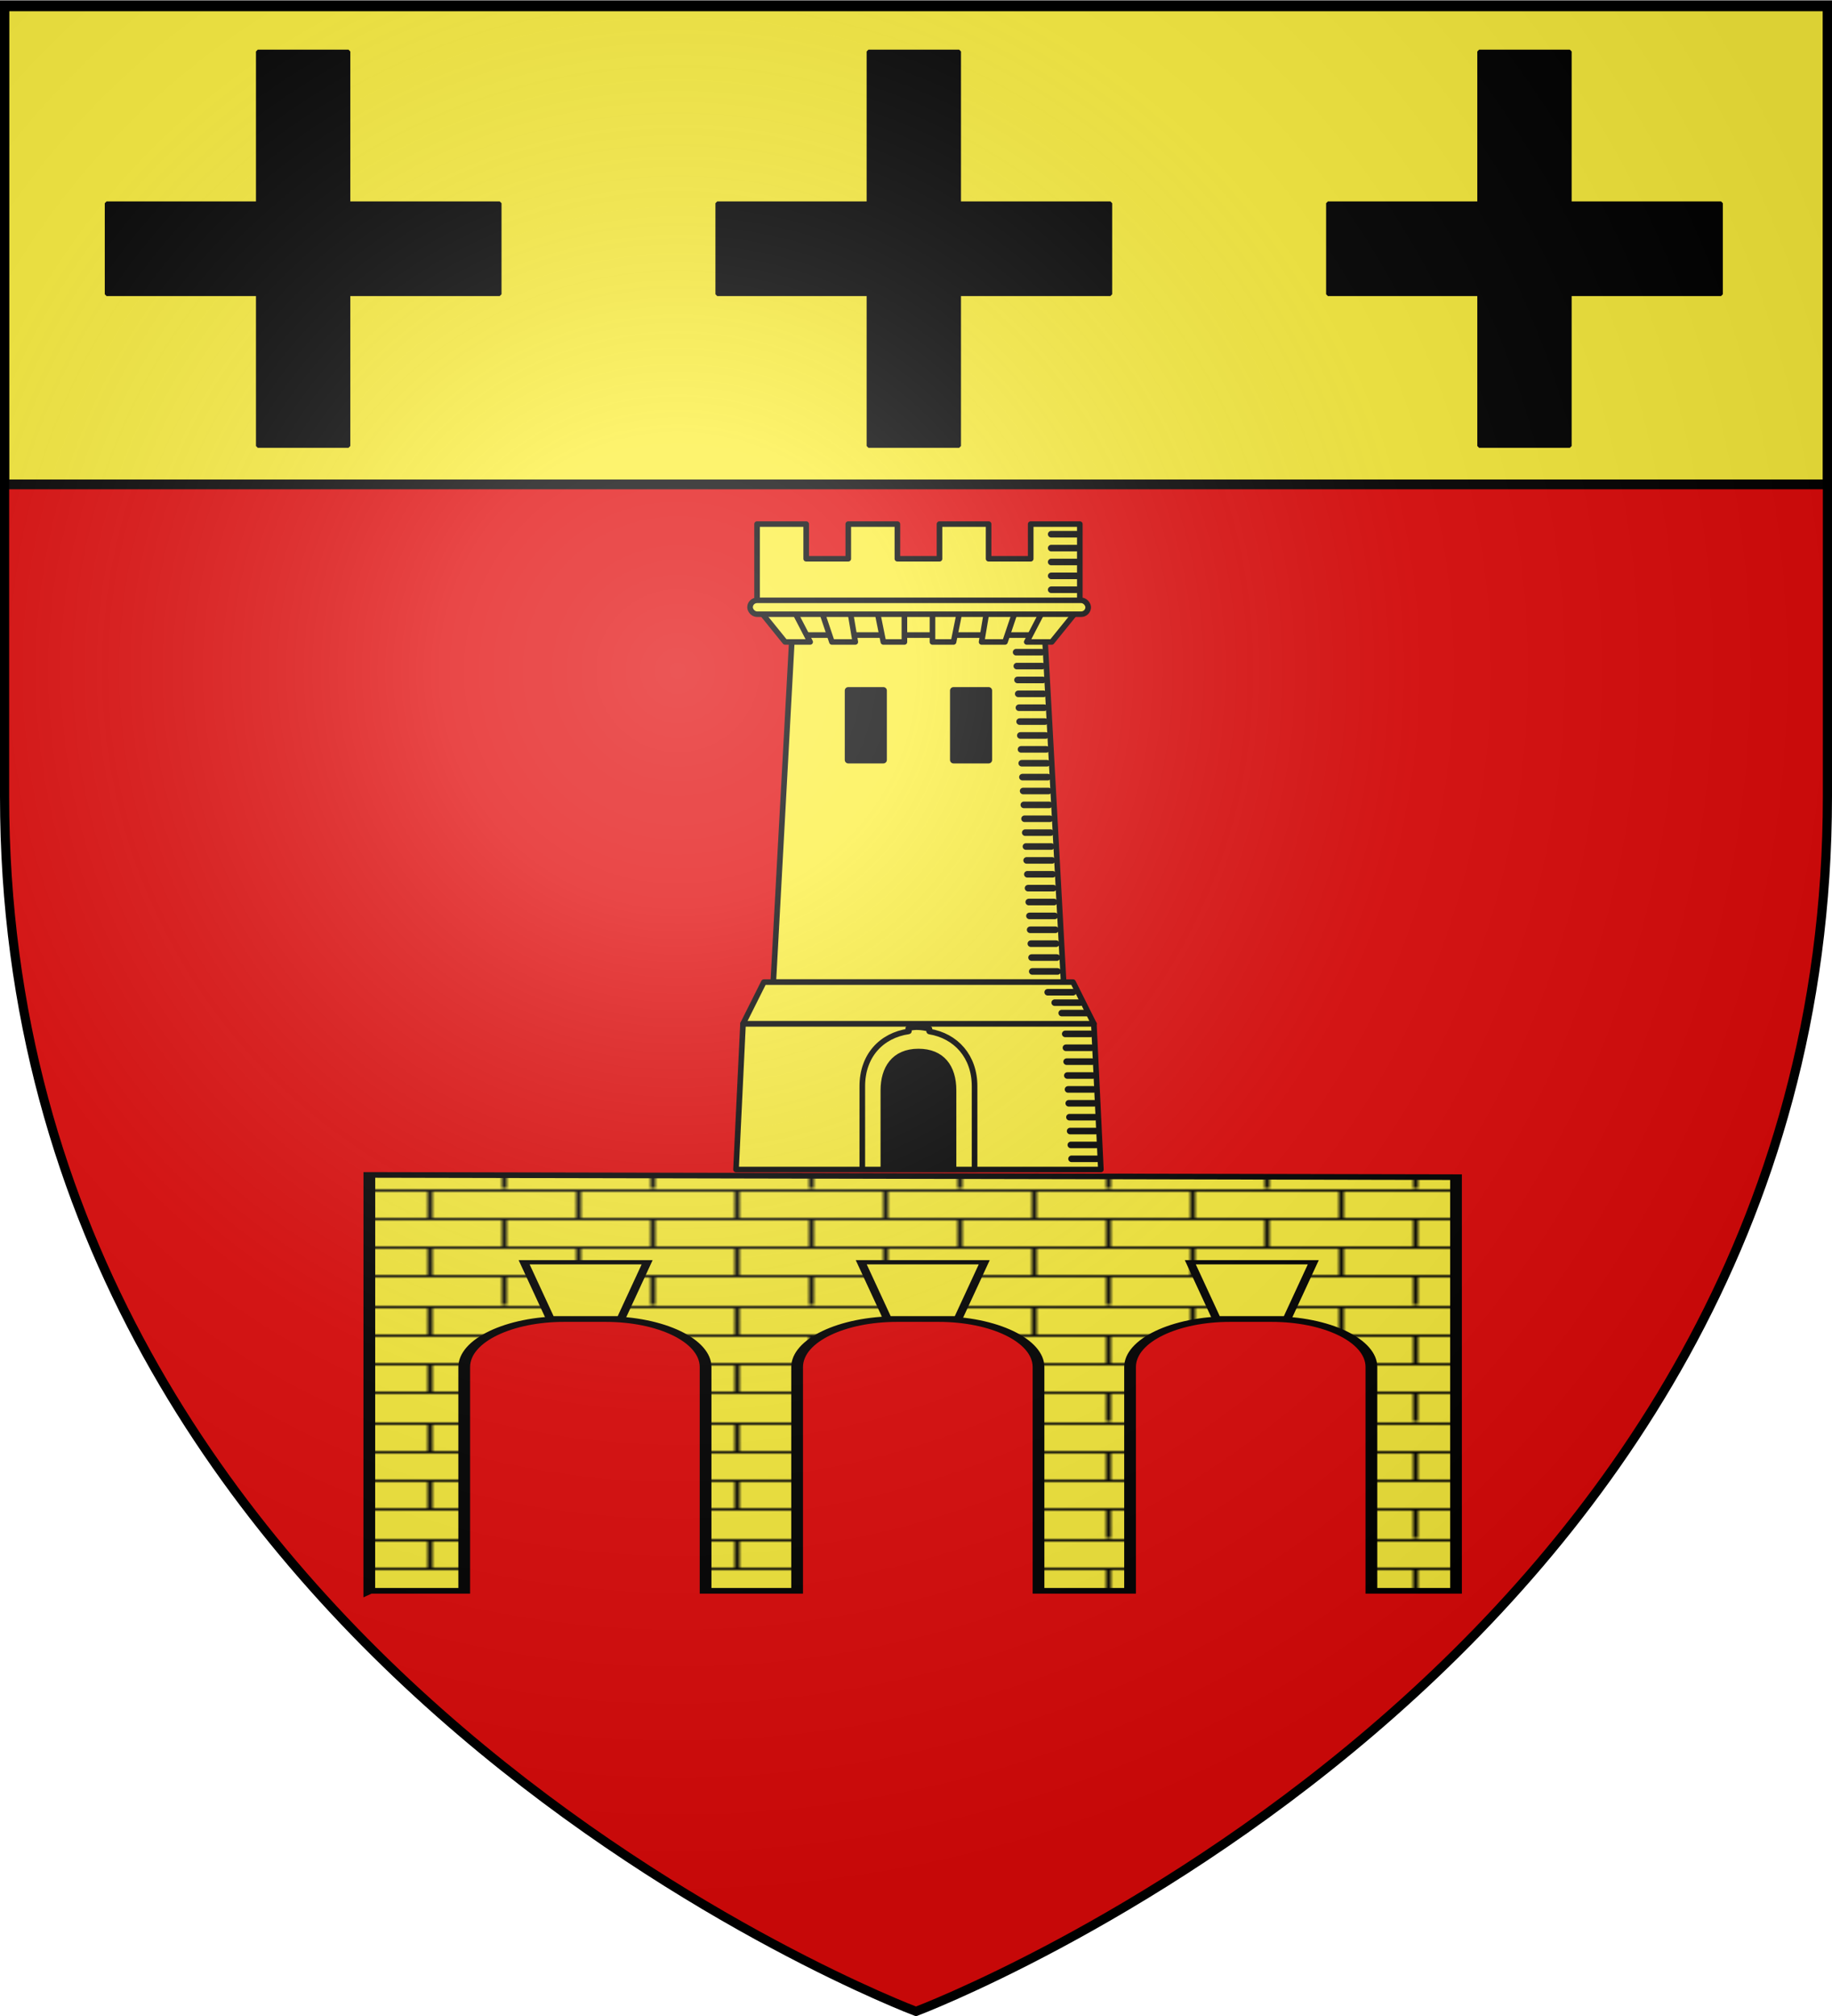 <svg xmlns="http://www.w3.org/2000/svg" xmlns:xlink="http://www.w3.org/1999/xlink" width="600" height="660" version="1.0"><desc>Flag of Canton of Valais (Wallis)</desc><defs><radialGradient xlink:href="#a" id="m" cx="221.445" cy="226.331" r="300" fx="221.445" fy="226.331" gradientTransform="matrix(1.353 0 0 1.349 -77.63 -85.747)" gradientUnits="userSpaceOnUse"/><linearGradient id="a"><stop offset="0" style="stop-color:white;stop-opacity:.314"/><stop offset=".19" style="stop-color:white;stop-opacity:.251"/><stop offset=".6" style="stop-color:#6b6b6b;stop-opacity:.125"/><stop offset="1" style="stop-color:black;stop-opacity:.125"/></linearGradient><pattern id="d" width="92" height="48.5" patternTransform="translate(-205 599)" patternUnits="userSpaceOnUse"><g style="fill:#000;fill-opacity:1"><g style="fill:#000;fill-opacity:1"><path d="M-174.5 623.5v12M-144.5 623.5v12M-189.5 611.5v12M-159.5 611.5v12M-129.5 611.5v12M-174.5 599.5v12M-144.5 599.5v12M-204.5 623.5v12M-204.5 599.5v12" style="fill:#000;fill-opacity:1;fill-rule:evenodd;stroke:#000;stroke-width:1;stroke-linecap:butt;stroke-linejoin:miter;stroke-miterlimit:1;stroke-dasharray:none;stroke-opacity:1;display:inline" transform="translate(205 -599)"/></g><g style="fill:#000;fill-opacity:1"><path d="M-190 635.5v12h1v-12z" style="fill:#000;fill-opacity:1;fill-rule:evenodd;stroke:none;stroke-width:1;stroke-linecap:butt;stroke-linejoin:miter;stroke-miterlimit:1;stroke-opacity:1" transform="translate(205 -599)"/><path d="M-160 635.5v12h1v-12zM-130 635.5v12h1v-12z" style="fill:#000;fill-opacity:1;fill-rule:evenodd;stroke:none;stroke-width:1;stroke-linecap:butt;stroke-linejoin:miter;stroke-miterlimit:1;stroke-dasharray:none;stroke-opacity:1;display:inline" transform="translate(205 -599)"/></g><g style="fill:#000;fill-opacity:1"><path d="M-205 599v1h92v-1h-92M-205 611v1h92v-1h-92M-205 623v1h92v-1h-92M-205 635v1h92v-1h-92" style="fill:#000;fill-opacity:1;fill-rule:evenodd;stroke:none;stroke-width:1;stroke-linecap:butt;stroke-linejoin:miter;stroke-miterlimit:0;stroke-opacity:1;display:inline" transform="translate(205 -599)"/></g></g></pattern></defs><g style="display:inline"><path d="M300 658.5s298.5-112.32 298.5-397.772V2.176H1.5v258.552C1.5 546.18 300 658.5 300 658.5" style="fill:#e20909;fill-opacity:1;fill-rule:evenodd;stroke:none;stroke-width:1px;stroke-linecap:butt;stroke-linejoin:miter;stroke-opacity:1"/><g style="display:inline"><path d="M0 0h600v660H0z" style="fill:none;stroke:none"/></g><g style="fill:#fcef3c"><path d="M1.496 393.858h597.008v147.008H1.496z" style="fill:#fcef3c;fill-opacity:1;fill-rule:nonzero;stroke:#020000;stroke-width:3;stroke-linecap:butt;stroke-miterlimit:4;stroke-opacity:1;stroke-dasharray:none" transform="matrix(1 0 0 1.067 .004 -418.523)"/></g><g style="fill:#000"><path id="b" d="M361.714 402.648v80h-80v48h80v80h48v-80h80v-48h-80v-80z" style="fill:#000;fill-opacity:1;fill-rule:evenodd;stroke:#000;stroke-width:1.92;stroke-linejoin:bevel;stroke-miterlimit:4;stroke-opacity:1;stroke-dasharray:none;stroke-dashoffset:10;display:inline" transform="matrix(.619 0 0 .621 60.526 -233.198)"/></g><use xlink:href="#b" id="c" width="600" height="660" x="0" y="0" transform="translate(-200)"/><use xlink:href="#c" width="600" height="660" transform="translate(400)"/><g style="fill:#fff;stroke:#000;stroke-width:2.37;stroke-miterlimit:4;stroke-opacity:1;stroke-dasharray:none;display:inline"><path stroke="none" d="M89.585 393.784c-.065 56.906.67 47.924.325 80.342l.228 94.042H108.4v-94.042c0-11.138 9.029-20.165 20.165-20.165h8.403c11.138 0 20.167 9.029 20.167 20.165v94.042h18.484v-94.042c0-11.138 9.031-20.165 20.17-20.165h8.4c11.139 0 20.17 9.029 20.17 20.165v94.042h18.484v-94.042c0-11.138 9.029-20.165 20.167-20.165h8.403c11.139 0 20.165 9.029 20.165 20.165v94.042h17.08V394.33z" style="fill:#fcef3c;fill-opacity:1;stroke:none" transform="matrix(1.622 0 0 .779 -24.336 77.77)"/><g style="fill:#fcef3c;stroke:#000;stroke-width:2.37;stroke-miterlimit:4;stroke-opacity:1;stroke-dasharray:none;display:inline"><path d="m89.246 347.943-.016 174.78s.469-.44.908 0H108.4v-94.041c0-11.139 9.029-20.165 20.165-20.165h8.403c11.138 0 20.167 9.029 20.167 20.165v94.041h18.484v-94.041c0-11.139 9.031-20.165 20.17-20.165h8.4c11.139 0 20.17 9.029 20.17 20.165v94.041h18.484v-94.041c0-11.139 9.029-20.165 20.167-20.165h8.403c11.139 0 20.165 9.029 20.165 20.165v94.041h17.08V348.885z" style="fill:url(#d);fill-opacity:1;stroke:#000;stroke-width:2.37;stroke-miterlimit:4;stroke-opacity:1;stroke-dasharray:none" transform="matrix(1.622 0 0 .779 -23.786 113.6)"/><g style="fill:#fff;fill-opacity:1;stroke:#000;stroke-width:2.41;stroke-miterlimit:4;stroke-opacity:1;stroke-dasharray:none"><path d="M49.556 200.834h6.433l2.34-10.527H47.215z" style="fill:#fcef3c;fill-opacity:1;stroke:#000;stroke-width:.796;stroke-miterlimit:4;stroke-opacity:1;stroke-dasharray:none" transform="matrix(3.625 0 0 1.741 .504 81.915)"/><path d="M80.012 200.571h6.433l2.34-10.527H77.672zM109.742 200.571h6.433l2.34-10.527h-11.113z" style="fill:#fcef3c;fill-opacity:1;stroke:#000;stroke-width:.796;stroke-miterlimit:4;stroke-opacity:1;stroke-dasharray:none" transform="matrix(3.625 0 0 1.741 .504 82.373)"/></g></g><g style="fill:#fcef3c"><g style="fill:#fcef3c" transform="matrix(2.298 0 0 2.272 64.17 22.92)"><path d="m84.972 81.428-2.687 50h41.375l-2.688-50z" style="fill:#fcef3c;fill-rule:evenodd;stroke:#000;stroke-width:.8;stroke-linecap:butt;stroke-linejoin:miter;stroke-miterlimit:4;stroke-opacity:1;stroke-dasharray:none"/><path d="m77.972 137.428-1 21h52l-1-21z" style="fill:#fcef3c;fill-rule:evenodd;stroke:#000;stroke-width:.8;stroke-linecap:butt;stroke-linejoin:round;stroke-miterlimit:4;stroke-opacity:1;stroke-dasharray:none"/><path d="M79.972 65.428v12h46v-12h-7v5h-6v-5h-7v5h-6v-5h-7v5h-6v-5z" style="fill:#fcef3c;fill-opacity:1;fill-rule:evenodd;stroke:#000;stroke-width:.8;stroke-linecap:round;stroke-linejoin:round;stroke-miterlimit:4;stroke-opacity:1;stroke-dasharray:none;stroke-dashoffset:0"/><path d="m79.972 77.428 5 3.988h36l5-3.988z" style="fill:#fcef3c;fill-opacity:1;fill-rule:evenodd;stroke:#000;stroke-width:.8;stroke-linecap:round;stroke-linejoin:round;stroke-miterlimit:4;stroke-opacity:1;stroke-dasharray:none"/><path id="e" d="m79.972 77.416 4 5h3.566l-2.566-5z" style="fill:#fcef3c;fill-rule:evenodd;stroke:#000;stroke-width:.8;stroke-linecap:round;stroke-linejoin:round;stroke-miterlimit:4;stroke-opacity:1;stroke-dasharray:none"/><use xlink:href="#e" width="1" height="1" style="fill:#fcef3c" transform="matrix(-1 0 0 1 205.945 0)"/><path id="f" d="m88.972 77.416 1.667 5h3.333l-.833-5z" style="fill:#fcef3c;fill-rule:evenodd;stroke:#000;stroke-width:.8;stroke-linecap:round;stroke-linejoin:round;stroke-miterlimit:4;stroke-opacity:1;stroke-dasharray:none"/><use xlink:href="#f" width="1" height="1" style="fill:#fcef3c" transform="matrix(-1 0 0 1 205.945 0)"/><path id="g" d="M96.972 77.416h4v5h-3z" style="fill:#fcef3c;fill-rule:evenodd;stroke:#000;stroke-width:.8;stroke-linecap:butt;stroke-linejoin:round;stroke-miterlimit:4;stroke-opacity:1;stroke-dasharray:none"/><use xlink:href="#g" width="1" height="1" style="fill:#fcef3c" transform="matrix(-1 0 0 1 205.945 0)"/><rect width="48.191" height="2" x="78.972" y="76.416" ry="1" style="fill:#fcef3c;fill-opacity:1;fill-rule:evenodd;stroke:#000;stroke-width:.8;stroke-linecap:round;stroke-linejoin:round;stroke-miterlimit:4;stroke-opacity:1;stroke-dasharray:none;stroke-dashoffset:0"/><path id="h" d="M92.972 89.416h5v10h-5z" style="fill:#000;fill-opacity:1;fill-rule:evenodd;stroke:#000;stroke-width:1;stroke-linecap:round;stroke-linejoin:round;stroke-miterlimit:4;stroke-opacity:1;stroke-dasharray:none;stroke-dashoffset:0"/><use xlink:href="#h" width="1" height="1" x="15" style="fill:#000"/><path id="i" d="M121.898 66.89h3.6" style="fill:#fcef3c;stroke:#000;stroke-width:.949px;stroke-linecap:round;stroke-linejoin:miter;stroke-opacity:1"/><use xlink:href="#i" width="1" height="1" y="2" style="fill:#fcef3c"/><use xlink:href="#i" width="1" height="1" y="4" style="fill:#fcef3c"/><use xlink:href="#i" width="1" height="1" y="6" style="fill:#fcef3c"/><use xlink:href="#i" width="1" height="1" y="8" style="fill:#fcef3c"/><path d="M101.556 138.084c-.194.016.203.42.014.449-3.865.574-6.598 3.485-6.598 7.895v12h16v-12c0-4.293-2.659-7.255-6.44-7.878-.127-.02.11-.386-.02-.401-1.131-.231-1.977-.34-2.955-.065z" style="fill:#fcef3c;fill-opacity:1;fill-rule:evenodd;stroke:#000;stroke-width:.8;stroke-miterlimit:4;stroke-opacity:1;stroke-dasharray:none"/><path d="M97.972 147.022v11.406h10v-11.406c0-3.372-1.648-5.592-5-5.594-3.5 0-5 2.478-5 5.594z" style="fill:#000;fill-opacity:1;fill-rule:evenodd;stroke:#000;stroke-width:.8;stroke-miterlimit:4;stroke-opacity:1;stroke-dasharray:none"/><g id="k" style="fill:#fcef3c" transform="translate(-262.028 -409.947)"><use xlink:href="#i" id="j" width="1" height="1" x="-5" y="17" style="fill:#fcef3c" transform="translate(262.028 409.947)"/><use xlink:href="#j" width="1" height="1" x=".1" y="2" style="fill:#fcef3c"/><use xlink:href="#j" width="1" height="1" x=".2" y="4" style="fill:#fcef3c"/><use xlink:href="#j" width="1" height="1" x=".3" y="6" style="fill:#fcef3c"/><use xlink:href="#j" width="1" height="1" x=".4" y="8" style="fill:#fcef3c"/></g><use xlink:href="#k" width="1" height="1" x=".5" y="10" style="fill:#fcef3c"/><use xlink:href="#k" width="1" height="1" x="1" y="20" style="fill:#fcef3c"/><use xlink:href="#k" width="1" height="1" x="1.5" y="30" style="fill:#fcef3c"/><use xlink:href="#k" width="1" height="1" x="2" y="40" style="fill:#fcef3c"/><path d="m80.941 131.428-2.969 6h50l-2.968-6H80.94" style="fill:#fcef3c;fill-rule:evenodd;stroke:#000;stroke-width:.8;stroke-linecap:round;stroke-linejoin:round;stroke-miterlimit:4;stroke-opacity:1;stroke-dasharray:none"/><use xlink:href="#k" width="1" height="1" x="7" y="55" style="fill:#fcef3c"/><use xlink:href="#k" width="1" height="1" x="7.5" y="65" style="fill:#fcef3c"/><use xlink:href="#i" id="l" width="1" height="1" x="-.5" y="66" style="fill:#fcef3c"/><use xlink:href="#l" width="1" height="1" x="1" y="1.5" style="fill:#fcef3c"/><use xlink:href="#l" width="1" height="1" x="2" y="3" style="fill:#fcef3c"/></g></g></g></g><path d="M300 658.5s298.5-112.32 298.5-397.772V2.176H1.5v258.552C1.5 546.18 300 658.5 300 658.5" style="opacity:1;fill:url(#m);fill-opacity:1;fill-rule:evenodd;stroke:none;stroke-width:1px;stroke-linecap:butt;stroke-linejoin:miter;stroke-opacity:1"/><path d="M300 658.5S1.5 546.18 1.5 260.728V2.176h597v258.552C598.5 546.18 300 658.5 300 658.5z" style="opacity:1;fill:none;fill-opacity:1;fill-rule:evenodd;stroke:#000;stroke-width:3;stroke-linecap:butt;stroke-linejoin:miter;stroke-miterlimit:4;stroke-dasharray:none;stroke-opacity:1"/></svg>